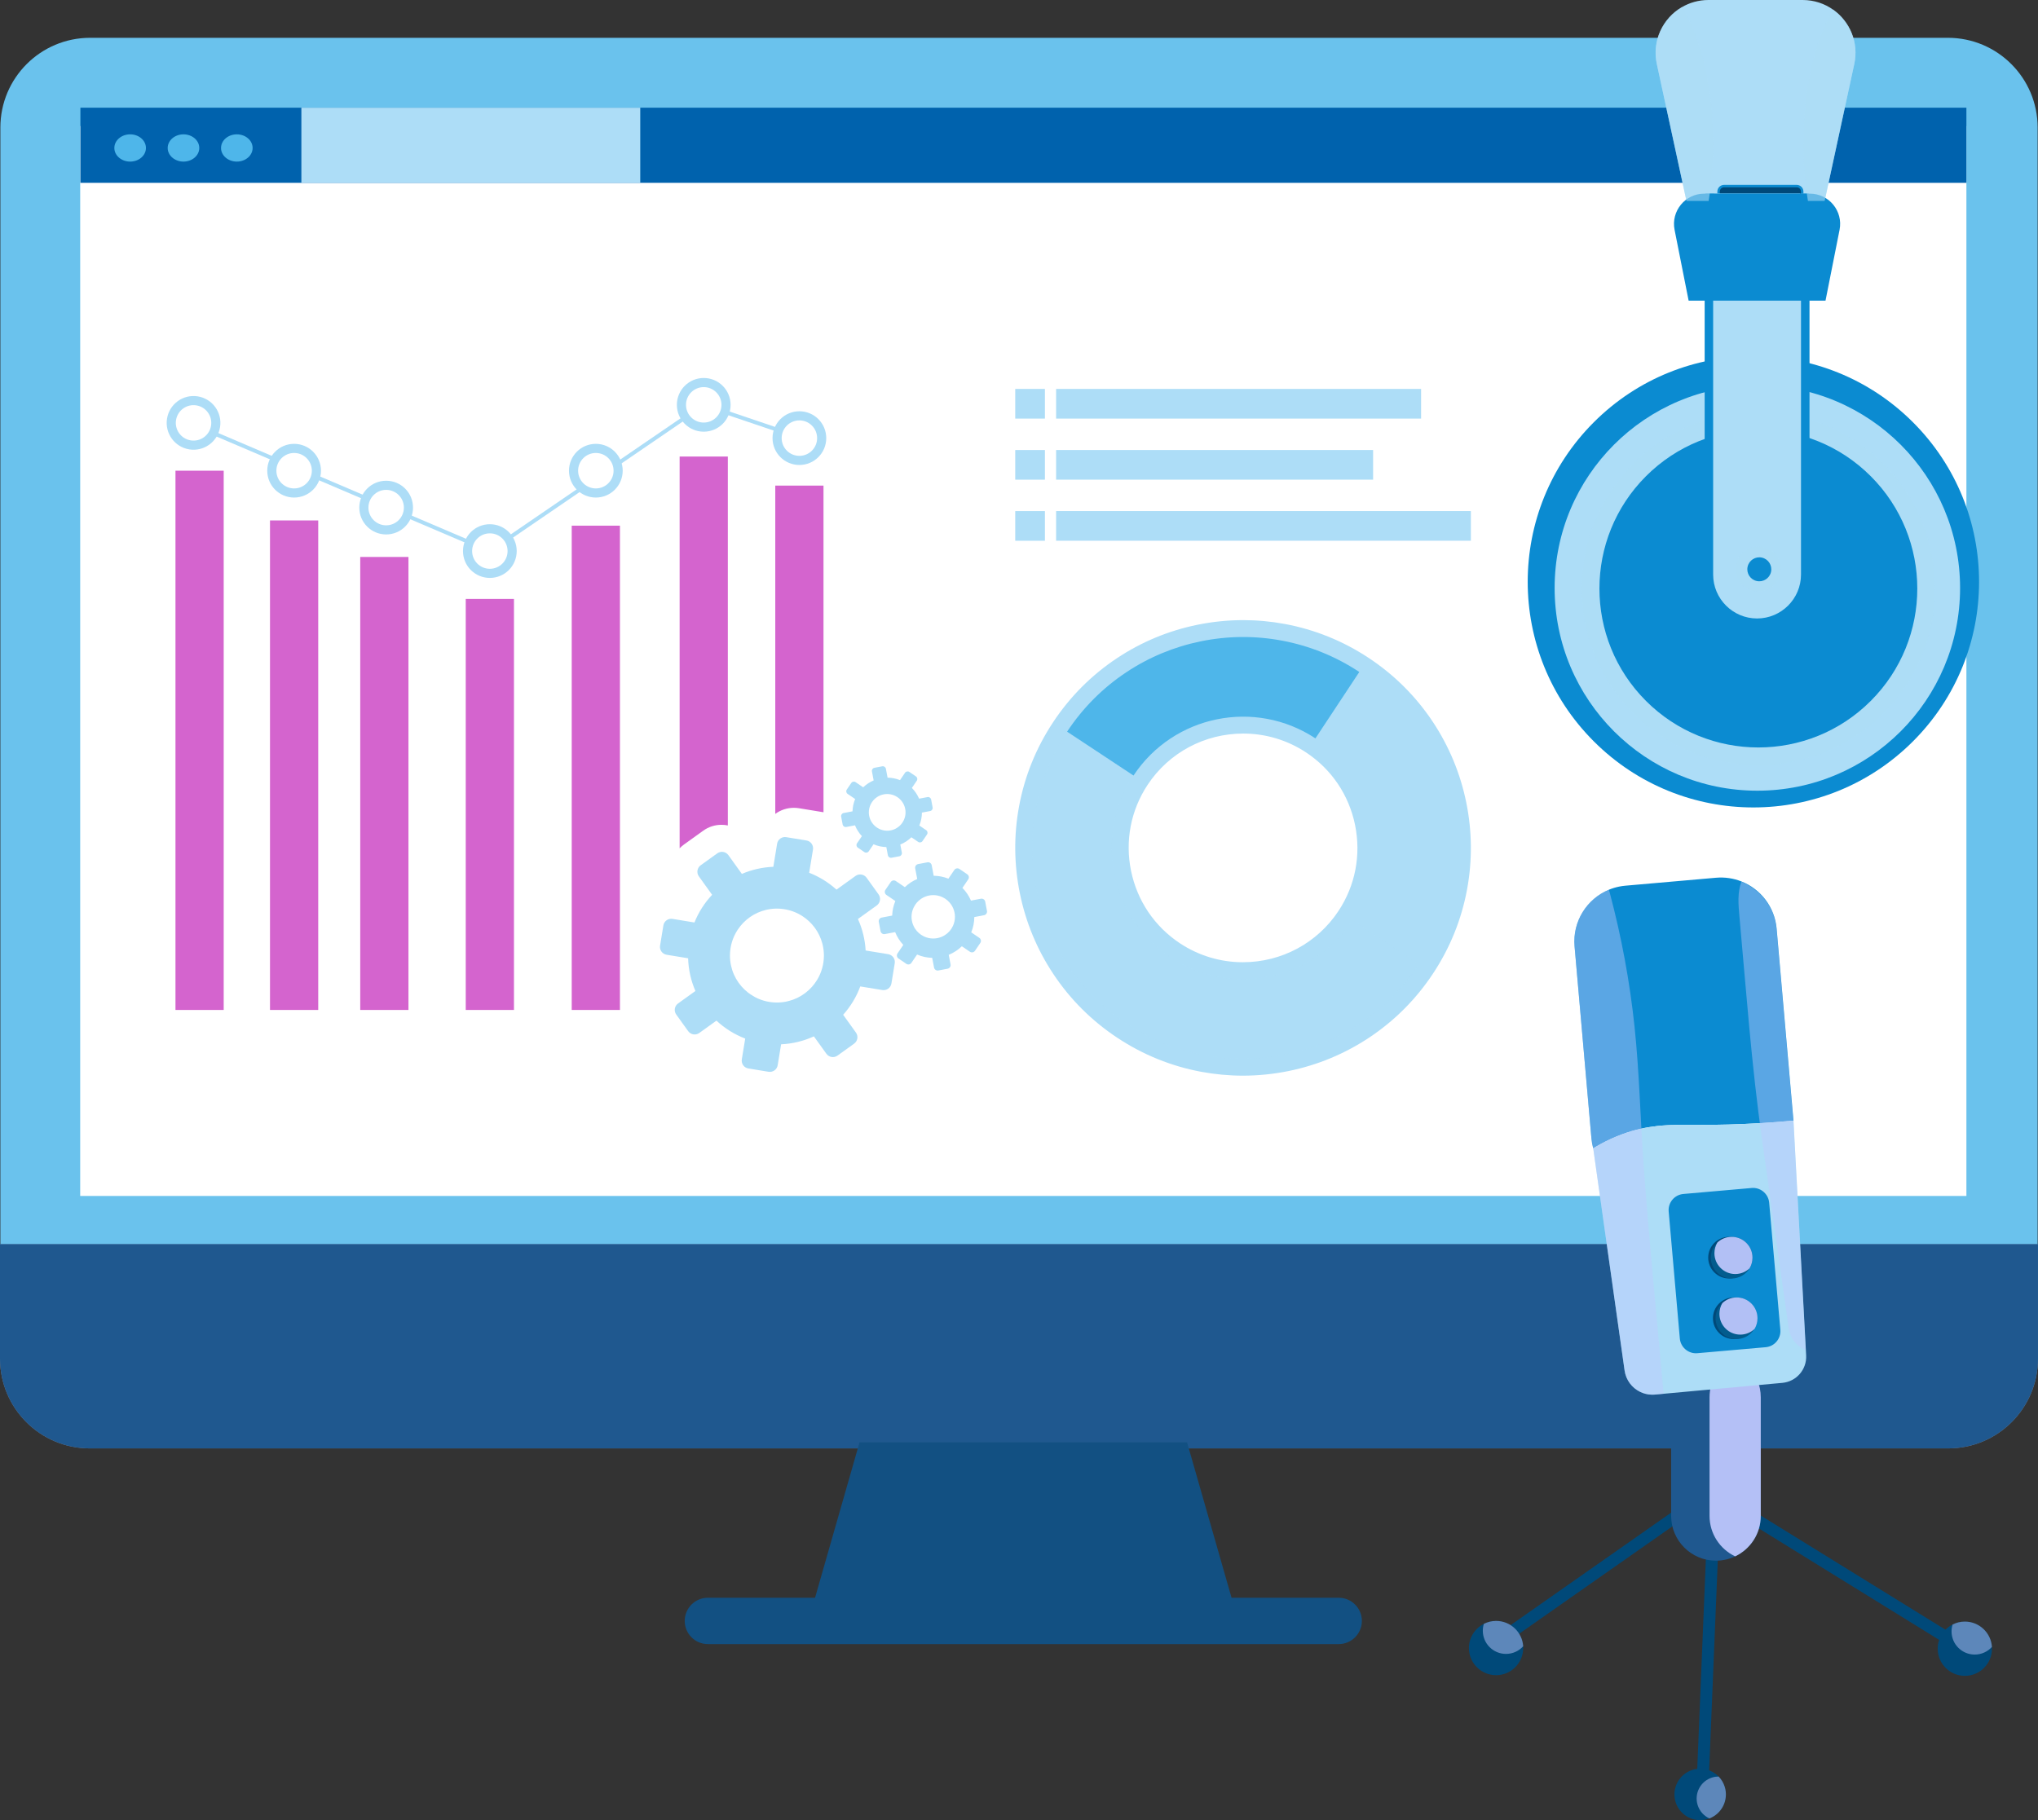<?xml version="1.0" encoding="UTF-8"?> <!-- Generator: Adobe Illustrator 25.3.1, SVG Export Plug-In . SVG Version: 6.00 Build 0) --> <svg xmlns="http://www.w3.org/2000/svg" xmlns:xlink="http://www.w3.org/1999/xlink" version="1.1" id="_x2014_ÎÓÈ_x5F_1" x="0px" y="0px" viewBox="0 0 4428.92 3956.27" style="enable-background:new 0 0 4428.92 3956.27;" xml:space="preserve"><rect x="0" y="0" width="4428.92" height="3956.27" fill="#333333" stroke="none"/> <style type="text/css"> .st0{fill:none;stroke:#004979;stroke-width:35;stroke-linecap:round;stroke-miterlimit:10;} .st1{fill:#6AC2ED;} .st2{opacity:0.5;fill:#CFD9F7;} .st3{fill:#1F588F;} .st4{fill:#125082;} .st5{fill:#FFFFFF;} .st6{fill:#ADDDF7;} .st7{opacity:0.56;} .st8{fill:#4EB6EA;} .st9{fill:#FFFFFF;stroke:#ADDDF7;stroke-width:8.504;stroke-miterlimit:10;} .st10{fill:#FFFFFF;stroke:#ADDDF7;stroke-width:19.843;stroke-miterlimit:10;} .st11{fill:#D464CE;} .st12{fill:#0062AD;} .st13{fill:#0B8BD1;} .st14{fill:#004979;} .st15{opacity:0.56;fill:#ADDDF7;} .st16{fill:none;stroke:#004979;stroke-width:26;stroke-miterlimit:10;} .st17{opacity:0.49;fill:#BFC8FD;} .st18{opacity:0.93;fill:#BFC8FD;} .st19{fill:#025C8E;} .st20{opacity:0.44;fill:#BFC8FD;} </style> <path class="st0" d="M328.67,1737.93"></path> <path class="st1" d="M4428.11,277.25v2435.09H0.81V277.25c0-107.74,87.35-195.08,195.08-195.08h4037.14 C4340.77,82.16,4428.11,169.51,4428.11,277.25z"></path> <path class="st2" d="M4428.92,2704.02v249.05c0,107.79-87.36,195.16-195.16,195.16H195.17c-107.79,0-195.16-87.36-195.16-195.16 v-249.05H4428.92z"></path> <path class="st3" d="M4428.9,2703.99v249.08c0,107.78-87.38,195.15-195.15,195.15H195.15C87.38,3148.23,0,3060.85,0,2953.07v-249.08 H4428.9z"></path> <polygon class="st4" points="2579.7,3135.05 2300.15,3135.05 2255.11,3135.05 1867.91,3135.05 1749.83,3547.63 2255.11,3547.63 2300.15,3547.63 2697.79,3547.63 "></polygon> <path class="st4" d="M2909.23,3472.85H1538.38c-27.81,0-50.36,22.55-50.36,50.36c0,27.81,22.55,50.36,50.36,50.36h1370.85 c27.81,0,50.36-22.55,50.36-50.36C2959.59,3495.4,2937.05,3472.85,2909.23,3472.85z"></path> <path class="st0" d="M4061.63,646.4"></path> <path class="st0" d="M384.24,1130.61"></path> <path class="st0" d="M1315.82,2935.66"></path> <path class="st0" d="M667.13,2935.66"></path> <rect x="174.28" y="274" class="st5" width="4099.06" height="2325.5"></rect> <g> <path class="st6" d="M2701.07,2338.03c-30.11,0-60.49-2.81-90.3-8.34c-65.23-12.12-126.55-36.93-182.26-73.74 c-55.71-36.81-102.58-83.48-139.32-138.73c-35.45-53.32-59.94-112.26-72.79-175.18c-12.86-62.92-13.45-126.74-1.76-189.69 c12.12-65.23,36.93-126.55,73.74-182.26c36.81-55.72,83.49-102.59,138.73-139.32c53.31-35.45,112.26-59.94,175.19-72.8 c32.8-6.7,66.23-10.1,99.37-10.1c30.11,0,60.5,2.81,90.32,8.35c65.24,12.12,126.56,36.93,182.26,73.73 c55.71,36.81,102.58,83.48,139.32,138.74c35.44,53.31,59.93,112.25,72.8,175.17c12.85,62.94,13.44,126.76,1.75,189.7 c-12.12,65.23-36.93,126.55-73.73,182.26c-36.8,55.7-83.47,102.57-138.73,139.31c-53.31,35.45-112.25,59.94-175.18,72.79 C2767.66,2334.63,2734.22,2338.03,2701.07,2338.03C2701.07,2338.03,2701.07,2338.03,2701.07,2338.03z M2701.81,1594.44 c-84.03,0-161.74,41.67-207.86,111.48c-36.54,55.3-49.33,121.63-36.02,186.78c13.31,65.14,51.09,121.14,106.4,157.68 c40.69,26.89,87.93,41.1,136.6,41.1c84.04,0,161.74-41.67,207.86-111.47c36.54-55.3,49.33-121.63,36.02-186.78 c-13.31-65.14-51.1-121.14-106.4-157.68C2797.72,1608.65,2750.48,1594.44,2701.81,1594.44z"></path> <g> <g class="st7"> <path class="st6" d="M2939.42,2000.23c-86.72,131.26-264.07,167.49-395.32,80.77c-131.26-86.72-167.49-264.07-80.77-395.32 l-144.32-95.35c-34.08,51.59-57.05,108.35-68.27,168.73c-10.83,58.27-10.28,117.36,1.63,175.64 c11.9,58.28,34.58,112.85,67.39,162.2c34,51.14,77.4,94.34,128.98,128.42c51.59,34.09,108.36,57.06,168.73,68.28 c58.26,10.82,117.36,10.28,175.64-1.63c58.27-11.91,112.85-34.58,162.2-67.4c51.14-34,94.35-77.4,128.43-128.98L2939.42,2000.23z "></path> </g> <path class="st8" d="M2954.01,1460.58l-95.36,144.33c-131.26-86.72-308.6-50.49-395.32,80.77l-144.32-95.35 c34.09-51.59,77.29-94.99,128.42-128.98c49.35-32.81,103.93-55.49,162.21-67.4c58.27-11.91,117.37-12.45,175.64-1.63 C2845.65,1403.53,2902.42,1426.5,2954.01,1460.58z"></path> </g> </g> <g> <polyline class="st9" points="1777,963.8 1529.33,879.95 1064.53,1197.78 395.35,912.16 "></polyline> <g> <ellipse transform="matrix(0.16 -0.987 0.987 0.16 -554.065 1187.354)" class="st10" cx="420.75" cy="919.29" rx="48.45" ry="48.45"></ellipse> <circle class="st10" cx="639.16" cy="1023.1" r="48.45"></circle> <circle class="st10" cx="839.18" cy="1103.29" r="48.45"></circle> <circle class="st10" cx="1064.53" cy="1197.78" r="48.45"></circle> <circle class="st10" cx="1294.86" cy="1023.1" r="48.45"></circle> <circle class="st10" cx="1529.33" cy="879.95" r="48.45"></circle> <circle class="st10" cx="1737.21" cy="952.29" r="48.45"></circle> </g> </g> <g> <rect x="381.34" y="1023.1" class="st11" width="104.79" height="1172.12"></rect> <rect x="586.76" y="1131.22" class="st11" width="104.79" height="1063.99"></rect> <path class="st11" d="M1581.71,992.33v801.87c-4.51-0.94-9.11-1.42-13.8-1.42c-14.33,0-28.05,4.43-39.72,12.8l-41.54,29.84 c-3.55,2.56-6.79,5.41-9.71,8.48V992.33H1581.71z"></path> <path class="st11" d="M1789.6,1055.56v709.98c-0.94-0.2-1.91-0.37-2.87-0.53l-50.44-8.26c-3.64-0.61-7.36-0.9-11.04-0.9 c-15.1,0-29.12,4.86-40.45,13.23v-713.52H1789.6z"></path> <rect x="1012.14" y="1301.85" class="st11" width="104.79" height="893.36"></rect> <rect x="782.85" y="1210.59" class="st11" width="104.79" height="984.62"></rect> <rect x="1242.46" y="1142.58" class="st11" width="104.79" height="1052.63"></rect> </g> <path class="st6" d="M1930.15,2073.98l-48.97-8.02c-1.37-24.3-7.22-47.4-16.77-68.47l40.89-29.39c7.76-5.57,9.51-16.35,3.94-24.1 l-25.95-36.12c-5.57-7.73-16.35-9.51-24.1-3.94l-41.37,29.75c-17.24-15.57-37.3-28.09-59.32-36.66l8.25-50.4 c1.54-9.4-4.84-18.29-14.23-19.81l-43.91-7.19c-9.4-1.54-18.29,4.84-19.81,14.25l-8.21,50.18c-24.2,0.96-47.26,6.38-68.38,15.45 l-29.3-40.78c-5.57-7.76-16.35-9.51-24.1-3.94l-36.12,25.95c-7.73,5.57-9.51,16.35-3.94,24.1l28.8,40.08 c-16.3,17.35-29.4,37.73-38.41,60.18l-47.7-7.82c-9.4-1.54-18.29,4.84-19.81,14.23l-7.19,43.91c-1.54,9.4,4.84,18.29,14.25,19.81 l46.7,7.65c0.75,25.2,6.33,49.21,15.87,71.1l-37.73,27.13c-7.76,5.57-9.51,16.35-3.94,24.1l25.95,36.12 c5.57,7.73,16.35,9.51,24.1,3.94l37.32-26.83c17.98,16.73,39.16,30.07,62.52,38.98l-7.4,45.16c-1.54,9.4,4.84,18.29,14.23,19.81 l43.91,7.19c9.4,1.54,18.29-4.84,19.81-14.25l7.45-45.46c25.32-1.19,49.35-7.23,71.22-17.26l27.22,37.87 c5.57,7.76,16.35,9.51,24.1,3.94l36.12-25.95c7.73-5.57,9.51-16.35,3.94-24.1l-27.78-38.67c16.01-17.85,28.7-38.71,37.21-61.62 l47.89,7.84c9.4,1.54,18.29-4.84,19.81-14.23l7.19-43.91C1945.95,2084.4,1939.57,2075.5,1930.15,2073.98z M1776.65,2128.29 c-0.09,0.18-0.2,0.36-0.34,0.57c-13.63,23.08-36.09,40.3-62.73,47.07l-0.59-0.82l-0.16,1c-7.91,1.96-16.17,2.98-24.69,2.96 c-19.57-0.05-37.83-5.59-53.34-15.21l0.23-1.52l-1.23,0.91c-22.76-14.43-39.41-37.6-45.22-64.8l0.34-0.27l-0.41-0.07 c-1.46-6.91-2.21-14.04-2.19-21.37c0.05-20.32,6.05-39.26,16.33-55.15c0.25-0.36,0.48-0.73,0.73-1.09 c14.2-21.33,36.19-37.01,61.91-42.96c0.86-0.2,1.75-0.38,2.61-0.56c6.7-1.37,13.65-2.08,20.76-2.06 c18.96,0.05,36.7,5.27,51.89,14.32c0.88,0.5,1.75,1.05,2.61,1.6c21.28,13.54,37.19,34.74,43.85,59.73c0.2,0.7,0.4,1.43,0.56,2.18 c1.93,7.84,2.93,16.06,2.91,24.5C1790.42,2095.84,1785.41,2113.28,1776.65,2128.29z"></path> <path class="st6" d="M1966.79,1679.64l-10.91,16.03c-8.83-3.52-17.98-5.25-27.01-5.34l-3.67-19.33c-0.69-3.66-4.22-6.06-7.89-5.37 l-17.07,3.24c-3.66,0.7-6.06,4.22-5.37,7.89l3.72,19.56c-8.36,3.54-16.09,8.59-22.76,14.97l-16.49-11.23 c-3.07-2.09-7.27-1.3-9.36,1.78l-9.78,14.37c-2.09,3.07-1.3,7.27,1.79,9.37l16.42,11.17c-3.65,8.73-5.53,17.79-5.79,26.76 l-19.27,3.66c-3.66,0.69-6.06,4.22-5.37,7.89l3.24,17.07c0.7,3.66,4.22,6.06,7.89,5.37l18.94-3.6c3.46,8.63,8.52,16.63,14.99,23.52 l-10.63,15.61c-2.09,3.07-1.3,7.27,1.78,9.36l14.37,9.78c3.07,2.09,7.27,1.3,9.37-1.79l10.41-15.28c9.05,3.88,18.47,5.87,27.8,6.09 l3.39,17.83c0.69,3.66,4.22,6.06,7.89,5.37l17.07-3.24c3.66-0.7,6.06-4.22,5.37-7.89l-3.36-17.64c8.89-3.61,17.1-8.92,24.11-15.72 l14.78,10.06c3.07,2.09,7.27,1.3,9.36-1.78l9.78-14.37c2.09-3.07,1.3-7.27-1.79-9.37l-14.87-10.13c3.75-9.16,5.57-18.67,5.62-28.07 l17.9-3.4c3.66-0.69,6.06-4.22,5.37-7.89l-3.24-17.07c-0.7-3.66-4.22-6.06-7.89-5.37l-18.27,3.47c-3.69-8.61-8.98-16.54-15.7-23.33 l10.66-15.67c2.09-3.07,1.3-7.27-1.78-9.36l-14.37-9.78C1973.08,1675.76,1968.88,1676.55,1966.79,1679.64z M1960.74,1742.96 c0.05,0.06,0.09,0.13,0.14,0.21c5.93,8.63,8.33,19.42,6.34,29.97l-0.39,0.07l0.33,0.22c-0.61,3.12-1.61,6.22-3.02,9.23 c-3.24,6.92-8.21,12.48-14.17,16.39l-0.5-0.33l0.12,0.58c-8.86,5.68-19.81,7.76-30.4,5.34l-0.04-0.17l-0.09,0.13 c-2.69-0.62-5.34-1.53-7.93-2.74c-7.19-3.37-12.91-8.61-16.85-14.87c-0.09-0.15-0.18-0.29-0.27-0.44 c-5.22-8.54-7.15-18.92-5.02-29.01c0.07-0.34,0.15-0.68,0.23-1.02c0.62-2.6,1.51-5.18,2.69-7.69c3.14-6.71,7.91-12.13,13.62-16.02 c0.32-0.23,0.66-0.45,0.99-0.66c8.3-5.31,18.43-7.45,28.38-5.69c0.28,0.04,0.57,0.09,0.87,0.16c3.09,0.61,6.17,1.61,9.16,3.01 C1951.52,1732.73,1956.87,1737.38,1960.74,1742.96z"></path> <path class="st6" d="M2073.94,1890.9l-12.9,18.95c-10.45-4.16-21.26-6.21-31.95-6.32l-4.34-22.86c-0.82-4.33-5-7.17-9.33-6.35 l-20.19,3.83c-4.32,0.83-7.17,5-6.35,9.33l4.4,23.13c-9.88,4.19-19.03,10.15-26.92,17.71l-19.51-13.28 c-3.64-2.48-8.6-1.54-11.07,2.1l-11.57,17c-2.48,3.64-1.54,8.6,2.11,11.08l19.42,13.22c-4.31,10.33-6.54,21.04-6.85,31.66 l-22.79,4.33c-4.33,0.82-7.17,5-6.35,9.33l3.83,20.19c0.83,4.32,5,7.17,9.33,6.35l22.4-4.26c4.09,10.21,10.08,19.67,17.73,27.82 l-12.57,18.46c-2.48,3.64-1.54,8.6,2.1,11.07l17,11.57c3.64,2.48,8.6,1.54,11.08-2.11l12.31-18.08c10.71,4.59,21.85,6.94,32.88,7.2 l4.01,21.09c0.82,4.33,5,7.17,9.33,6.35l20.19-3.83c4.32-0.83,7.17-5,6.35-9.33l-3.97-20.87c10.51-4.27,20.23-10.55,28.51-18.6 l17.48,11.9c3.64,2.48,8.6,1.54,11.07-2.1l11.57-17c2.48-3.64,1.54-8.6-2.11-11.08l-17.59-11.98c4.44-10.84,6.59-22.09,6.65-33.2 l21.17-4.02c4.33-0.82,7.17-5,6.35-9.33l-3.83-20.19c-0.83-4.32-5-7.17-9.33-6.35l-21.61,4.11c-4.36-10.18-10.62-19.57-18.56-27.59 l12.61-18.53c2.48-3.64,1.54-8.6-2.1-11.07l-17-11.57C2081.38,1886.31,2076.41,1887.25,2073.94,1890.9z M2066.79,1965.79 c0.06,0.07,0.11,0.16,0.17,0.25c7.01,10.21,9.85,22.97,7.5,35.45l-0.46,0.09l0.39,0.26c-0.72,3.69-1.9,7.36-3.57,10.92 c-3.83,8.19-9.71,14.76-16.76,19.38l-0.59-0.39l0.14,0.69c-10.48,6.72-23.43,9.18-35.96,6.32l-0.05-0.2l-0.11,0.16 c-3.18-0.73-6.31-1.81-9.38-3.24c-8.5-3.98-15.27-10.18-19.93-17.59c-0.1-0.18-0.21-0.34-0.31-0.52 c-6.17-10.1-8.45-22.37-5.94-34.31c0.08-0.4,0.18-0.81,0.27-1.2c0.73-3.07,1.79-6.12,3.18-9.1c3.71-7.93,9.36-14.35,16.11-18.95 c0.38-0.27,0.78-0.53,1.18-0.78c9.82-6.28,21.8-8.81,33.57-6.73c0.33,0.05,0.68,0.11,1.02,0.19c3.66,0.72,7.3,1.9,10.83,3.55 C2055.87,1953.7,2062.2,1959.2,2066.79,1965.79z"></path> <g> <g> <rect x="2295.12" y="1110.82" class="st6" width="901.33" height="64.49"></rect> <rect x="2295.12" y="845.37" class="st6" width="793.16" height="64.49"></rect> <rect x="2295.12" y="978.1" class="st6" width="688.86" height="64.49"></rect> </g> <rect x="2206.29" y="845.37" class="st6" width="64.5" height="64.5"></rect> <rect x="2206.29" y="978.12" class="st6" width="64.5" height="64.5"></rect> <rect x="2206.29" y="1110.87" class="st6" width="64.5" height="64.5"></rect> </g> <rect x="174.73" y="234.09" class="st12" width="4098.6" height="163.29"></rect> <ellipse class="st8" cx="282.83" cy="321.62" rx="34.32" ry="29.63"></ellipse> <ellipse class="st8" cx="398.74" cy="321.62" rx="34.32" ry="29.63"></ellipse> <ellipse class="st8" cx="514.66" cy="321.62" rx="34.32" ry="29.63"></ellipse> <rect x="654.95" y="234.09" class="st6" width="736.42" height="163.29"></rect> <path class="st6" d="M4029.68,139.13l-64.45,297.59H3665l-64.45-297.59c-10.98-50.69,13.19-99.41,54.26-123.48 C3671.68,5.74,3691.43,0,3712.76,0h204.71c25,0,47.82,7.88,66.4,21.13C4019.73,46.62,4039.88,92.02,4029.68,139.13z"></path> <path class="st13" d="M3919.16,416.54v4.35h-187.05v-4.35c0-8.15,6.62-14.77,14.77-14.77h157.52 C3912.54,401.78,3919.16,408.39,3919.16,416.54z"></path> <path class="st14" d="M3913.89,416.54v4.35h-176.51v-4.35c0-5.22,4.27-9.49,9.49-9.49h157.52 C3909.62,407.05,3913.89,411.32,3913.89,416.54z"></path> <ellipse transform="matrix(0.707 -0.707 0.707 0.707 222.183 3065.061)" class="st13" cx="3810.95" cy="1264.33" rx="490.51" ry="490.52"></ellipse> <path class="st6" d="M4130.54,966.56c79.73,79.73,129.04,189.86,129.04,311.52c0,243.31-197.24,440.56-440.56,440.56 c-243.31,0-440.56-197.24-440.56-440.56s197.24-440.56,440.56-440.56C3940.67,837.52,4050.81,886.84,4130.54,966.56"></path> <ellipse transform="matrix(0.707 -0.707 0.707 0.707 214.965 3077.013)" class="st15" cx="3821.77" cy="1279.02" rx="383.98" ry="383.98"></ellipse> <g> <defs> <ellipse id="SVGID_1_" transform="matrix(0.707 -0.707 0.707 0.707 214.965 3077.013)" cx="3821.77" cy="1279.02" rx="345.44" ry="345.44"></ellipse> </defs> <use xlink:href="#SVGID_1_" style="overflow:visible;fill:#0B8BD1;"></use> <clipPath id="SVGID_2_"> <use xlink:href="#SVGID_1_" style="overflow:visible;"></use> </clipPath> </g> <path class="st13" d="M3932.36,440.66v808.16c0,62.93-51.02,113.92-113.93,113.92c-62.93,0-113.92-51-113.92-113.92V440.66 c0-6.75,0.59-13.35,1.71-19.76h224.43C3931.77,427.32,3932.36,433.92,3932.36,440.66z"></path> <path class="st6" d="M3913.88,440.66v808.16c0,52.63-42.82,95.47-95.47,95.47c-52.63,0-95.45-42.83-95.45-95.47V440.66 c0-6.77,0.72-13.38,2.06-19.76h186.8C3913.16,427.28,3913.88,433.9,3913.88,440.66z"></path> <ellipse transform="matrix(0.707 -0.707 0.707 0.707 245.153 3064.509)" class="st15" cx="3821.77" cy="1236.33" rx="49.08" ry="49.08"></ellipse> <ellipse transform="matrix(0.213 -0.977 0.977 0.213 1801.349 4707.973)" class="st13" cx="3821.77" cy="1236.33" rx="26.05" ry="26.05"></ellipse> <path class="st13" d="M3997.69,499.49l-30.54,154h-297.47l-30.54-154c-8.05-40.7,23.07-78.59,64.53-78.59h229.49 C3974.62,420.9,4005.76,458.79,3997.69,499.49z"></path> <path class="st15" d="M4029.68,139.13l-64.45,297.59h-36.29c-6.33-38.99-9.78-81.27-9.78-125.45c0-120.14,25.6-226.27,64.71-290.14 C4019.73,46.62,4039.88,92.02,4029.68,139.13z"></path> <path class="st15" d="M3722.97,311.27c0,44.18-3.47,86.46-9.8,125.45H3665l-64.45-297.59c-10.98-50.69,13.19-99.41,54.26-123.48 C3695.87,78.83,3722.97,187.63,3722.97,311.27z"></path> <g> <line class="st16" x1="3725.74" y1="3252.76" x2="3698.29" y2="3920.7"></line> <g> <path class="st14" d="M3711.28,3953.75c-29.5,9.13-60.81-7.37-69.94-36.87c-9.13-29.5,7.37-60.81,36.87-69.95 c20.81-6.44,42.52-0.13,56.7,14.51c0,0,0,0,0.01,0c5.93,6.1,10.54,13.67,13.23,22.36c8.77,28.31-6.08,58.28-33.36,68.73 C3713.64,3952.98,3712.47,3953.38,3711.28,3953.75z"></path> <path class="st17" d="M3714.79,3952.53c-11.84-5.49-21.39-15.77-25.55-29.21c-7.8-25.19,6.3-51.92,31.48-59.72 c4.72-1.46,9.49-2.15,14.18-2.15c0,0,0,0,0.01,0c5.93,6.1,10.54,13.67,13.23,22.36 C3756.92,3912.12,3742.07,3942.09,3714.79,3952.53z"></path> <path class="st14" d="M4328.92,3583.62c0,32.57-26.4,58.97-58.97,58.97s-58.97-26.4-58.97-58.97c0-22.98,13.13-42.89,32.31-52.6 c0,0,0,0,0-0.01c8-4.07,17.06-6.36,26.66-6.36c31.26,0,56.83,24.31,58.84,55.06C4328.88,3581,4328.92,3582.31,4328.92,3583.62z"></path> <line class="st16" x1="3650.16" y1="3290.75" x2="3262.72" y2="3562.29"></line> <circle class="st14" cx="3251.19" cy="3582.18" r="58.97"></circle> <line class="st16" x1="3805.11" y1="3296.3" x2="4269.95" y2="3583.62"></line> <path class="st3" d="M3826.46,3037.27v257.59c0,38.84-22.74,72.38-55.66,88c-12.65,6.01-26.8,9.38-41.74,9.38 c-53.78,0-97.38-43.6-97.38-97.38v-257.59c0-53.79,43.6-97.38,97.38-97.38c14.93,0,29.09,3.37,41.74,9.38 c10.13,4.81,19.29,11.31,27.13,19.13C3815.56,2986.02,3826.46,3010.38,3826.46,3037.27z"></path> <path class="st18" d="M3826.46,3037.27v257.59c0,38.84-22.74,72.38-55.66,88c-32.92-15.61-55.68-49.14-55.68-88v-257.59 c0-38.86,22.76-72.41,55.68-88c10.13,4.81,19.29,11.31,27.13,19.13C3815.56,2986.02,3826.46,3010.38,3826.46,3037.27z"></path> <path class="st17" d="M4328.79,3579.71c-9.22,10.21-22.56,16.63-37.4,16.63c-27.81,0-50.35-22.54-50.35-50.35 c0-5.21,0.79-10.23,2.26-14.96c0,0,0,0,0-0.01c8-4.07,17.06-6.36,26.66-6.36C4301.21,3524.65,4326.78,3548.96,4328.79,3579.71z"></path> <path class="st17" d="M3310.16,3578.27c-9.22,10.21-22.56,16.63-37.4,16.63c-27.81,0-50.35-22.54-50.35-50.35 c0-5.21,0.79-10.23,2.26-14.96c0,0,0,0,0-0.01c8-4.07,17.06-6.36,26.66-6.36C3282.58,3523.21,3308.14,3547.52,3310.16,3578.27z"></path> <g> <path class="st13" d="M3897.54,2435.77c-26.05,2.42-50.47,4.21-73.13,5.55c-49.94,2.98-91.34,3.68-122.92,3.65 c-35.65-0.03-67.34-1.02-99.88,2.53c-12.1,1.32-24.31,3.27-36.89,6.13c-12.27,2.78-24.87,6.43-38.08,11.24 c-18.66,6.76-34.51,14.36-47.19,21.25c-6.57,3.57-12.3,6.95-17.11,9.93c-1.93-6.99-3.25-14.27-3.9-21.74l-36.64-417.41 c-4.76-54.25,26.89-103.32,74.71-123.06c7.01-2.89,14.36-5.16,22-6.72c4.52-0.92,9.12-1.6,13.83-2.01l196.78-17.26 c19.44-1.71,38.21,1.27,55.2,7.97c41.5,16.37,72.42,55.07,76.59,102.55L3897.54,2435.77z"></path> <path class="st6" d="M3873.4,3005.76l-50.7,4.66l-130.54,12l-60.03,5.52l-16.86,1.55l-18.63,1.71c-1.51,0.14-3.02,0.22-4.52,0.24 c-0.98,0.03-1.94,0.03-2.91-0.01c-8.8-0.24-17.23-2.39-24.83-6.09c-17.72-8.6-30.92-25.59-33.87-46.47l-68.15-482.76l-0.01-0.07 c4.81-2.98,10.53-6.36,17.11-9.93c12.67-6.89,28.53-14.49,47.19-21.25c13.21-4.8,25.81-8.46,38.08-11.24 c12.57-2.86,24.79-4.8,36.89-6.13c32.54-3.55,64.23-2.56,99.88-2.53c31.58,0.03,72.98-0.68,122.92-3.65 c22.66-1.34,47.07-3.14,73.13-5.55c0.14,2.75,0.3,5.5,0.45,8.24c8.82,163.57,17.65,327.16,26.47,490.75 c0.2,3.74,0.4,7.47,0.6,11.21C3926.72,2976.54,3903.9,3002.95,3873.4,3005.76z"></path> <path class="st13" d="M3685.44,2941.43c-17.98,0-33.31-14.06-34.88-32.01l-24.24-276.21c-1.69-19.26,12.61-36.31,31.87-38 l148.52-13.03c1.04-0.09,2.09-0.14,3.12-0.14c17.98,0,33.31,14.06,34.88,32.01l24.24,276.21c0.82,9.33-2.04,18.43-8.06,25.6 c-6.02,7.18-14.47,11.58-23.81,12.4l-148.52,13.03C3687.53,2941.38,3686.48,2941.43,3685.44,2941.43z"></path> <circle class="st14" cx="3757.47" cy="2733.62" r="45.26"></circle> <circle class="st14" cx="3767.75" cy="2865.33" r="45.26"></circle> <path class="st19" d="M3808.48,2733.62c0,8.46-2.33,16.39-6.37,23.16c-7.9,13.24-22.36,22.1-38.89,22.1 c-24.99,0-45.25-20.27-45.25-45.26c0-12.95,5.44-24.63,14.14-32.89c8.1-7.67,19.06-12.37,31.1-12.37 C3788.22,2688.36,3808.48,2708.62,3808.48,2733.62z"></path> <path class="st18" d="M3808.48,2733.62c0,8.46-2.33,16.39-6.37,23.16c-8.1,7.7-19.06,12.4-31.12,12.4 c-24.99,0-45.25-20.27-45.25-45.26c0-8.47,2.33-16.42,6.37-23.19c8.1-7.67,19.06-12.37,31.1-12.37 C3788.22,2688.36,3808.48,2708.62,3808.48,2733.62z"></path> <circle class="st19" cx="3773.51" cy="2865.33" r="45.26"></circle> <path class="st18" d="M3819.33,2865.33c0,8.46-2.33,16.39-6.37,23.16c-8.1,7.7-19.06,12.4-31.12,12.4 c-24.99,0-45.25-20.27-45.25-45.26c0-8.47,2.33-16.41,6.37-23.19c8.1-7.67,19.06-12.37,31.1-12.37 C3799.07,2820.07,3819.33,2840.33,3819.33,2865.33z"></path> <path class="st20" d="M3615.27,3029.47l-18.85,1.74c-1.45,0.13-2.88,0.22-4.3,0.24c-0.98,0.03-1.94,0.03-2.91-0.01 c-8.8-0.24-17.23-2.39-24.83-6.09c-17.72-8.6-30.92-25.59-33.87-46.47l-68.15-482.76l-0.01-0.07c-1.93-6.99-3.25-14.27-3.9-21.74 l-36.64-417.41c-4.76-54.25,26.89-103.32,74.71-123.06c0.75,2.76,1.5,5.61,2.27,8.55c25.1,94.83,43.05,191.57,53.34,289.13 c10.52,99.76,12.57,200.43,19.71,300.48C3583.7,2698.04,3600.72,2863.66,3615.27,3029.47z"></path> <path class="st20" d="M3924.21,2934.76c-1.11-0.46-2.22-0.95-3.29-1.48c-17.72-8.6-30.92-25.59-33.87-46.47l-14.93-105.74 l-22.24-157.57l-5.57-39.48l-0.13-0.88c-5.03-35.62-10.05-71.23-15.08-106.85c-22.73-161.1-34.42-323.56-49.14-485.54 c-2.27-24.97-4.41-50.96,4.44-74.42c42.18,18.26,72.16,55.3,76.27,102.03l36.63,417.41c0.24,2.76,0.39,5.51,0.45,8.24 C3906.56,2607.59,3915.39,2771.18,3924.21,2934.76z"></path> </g> </g> </g> </svg> 